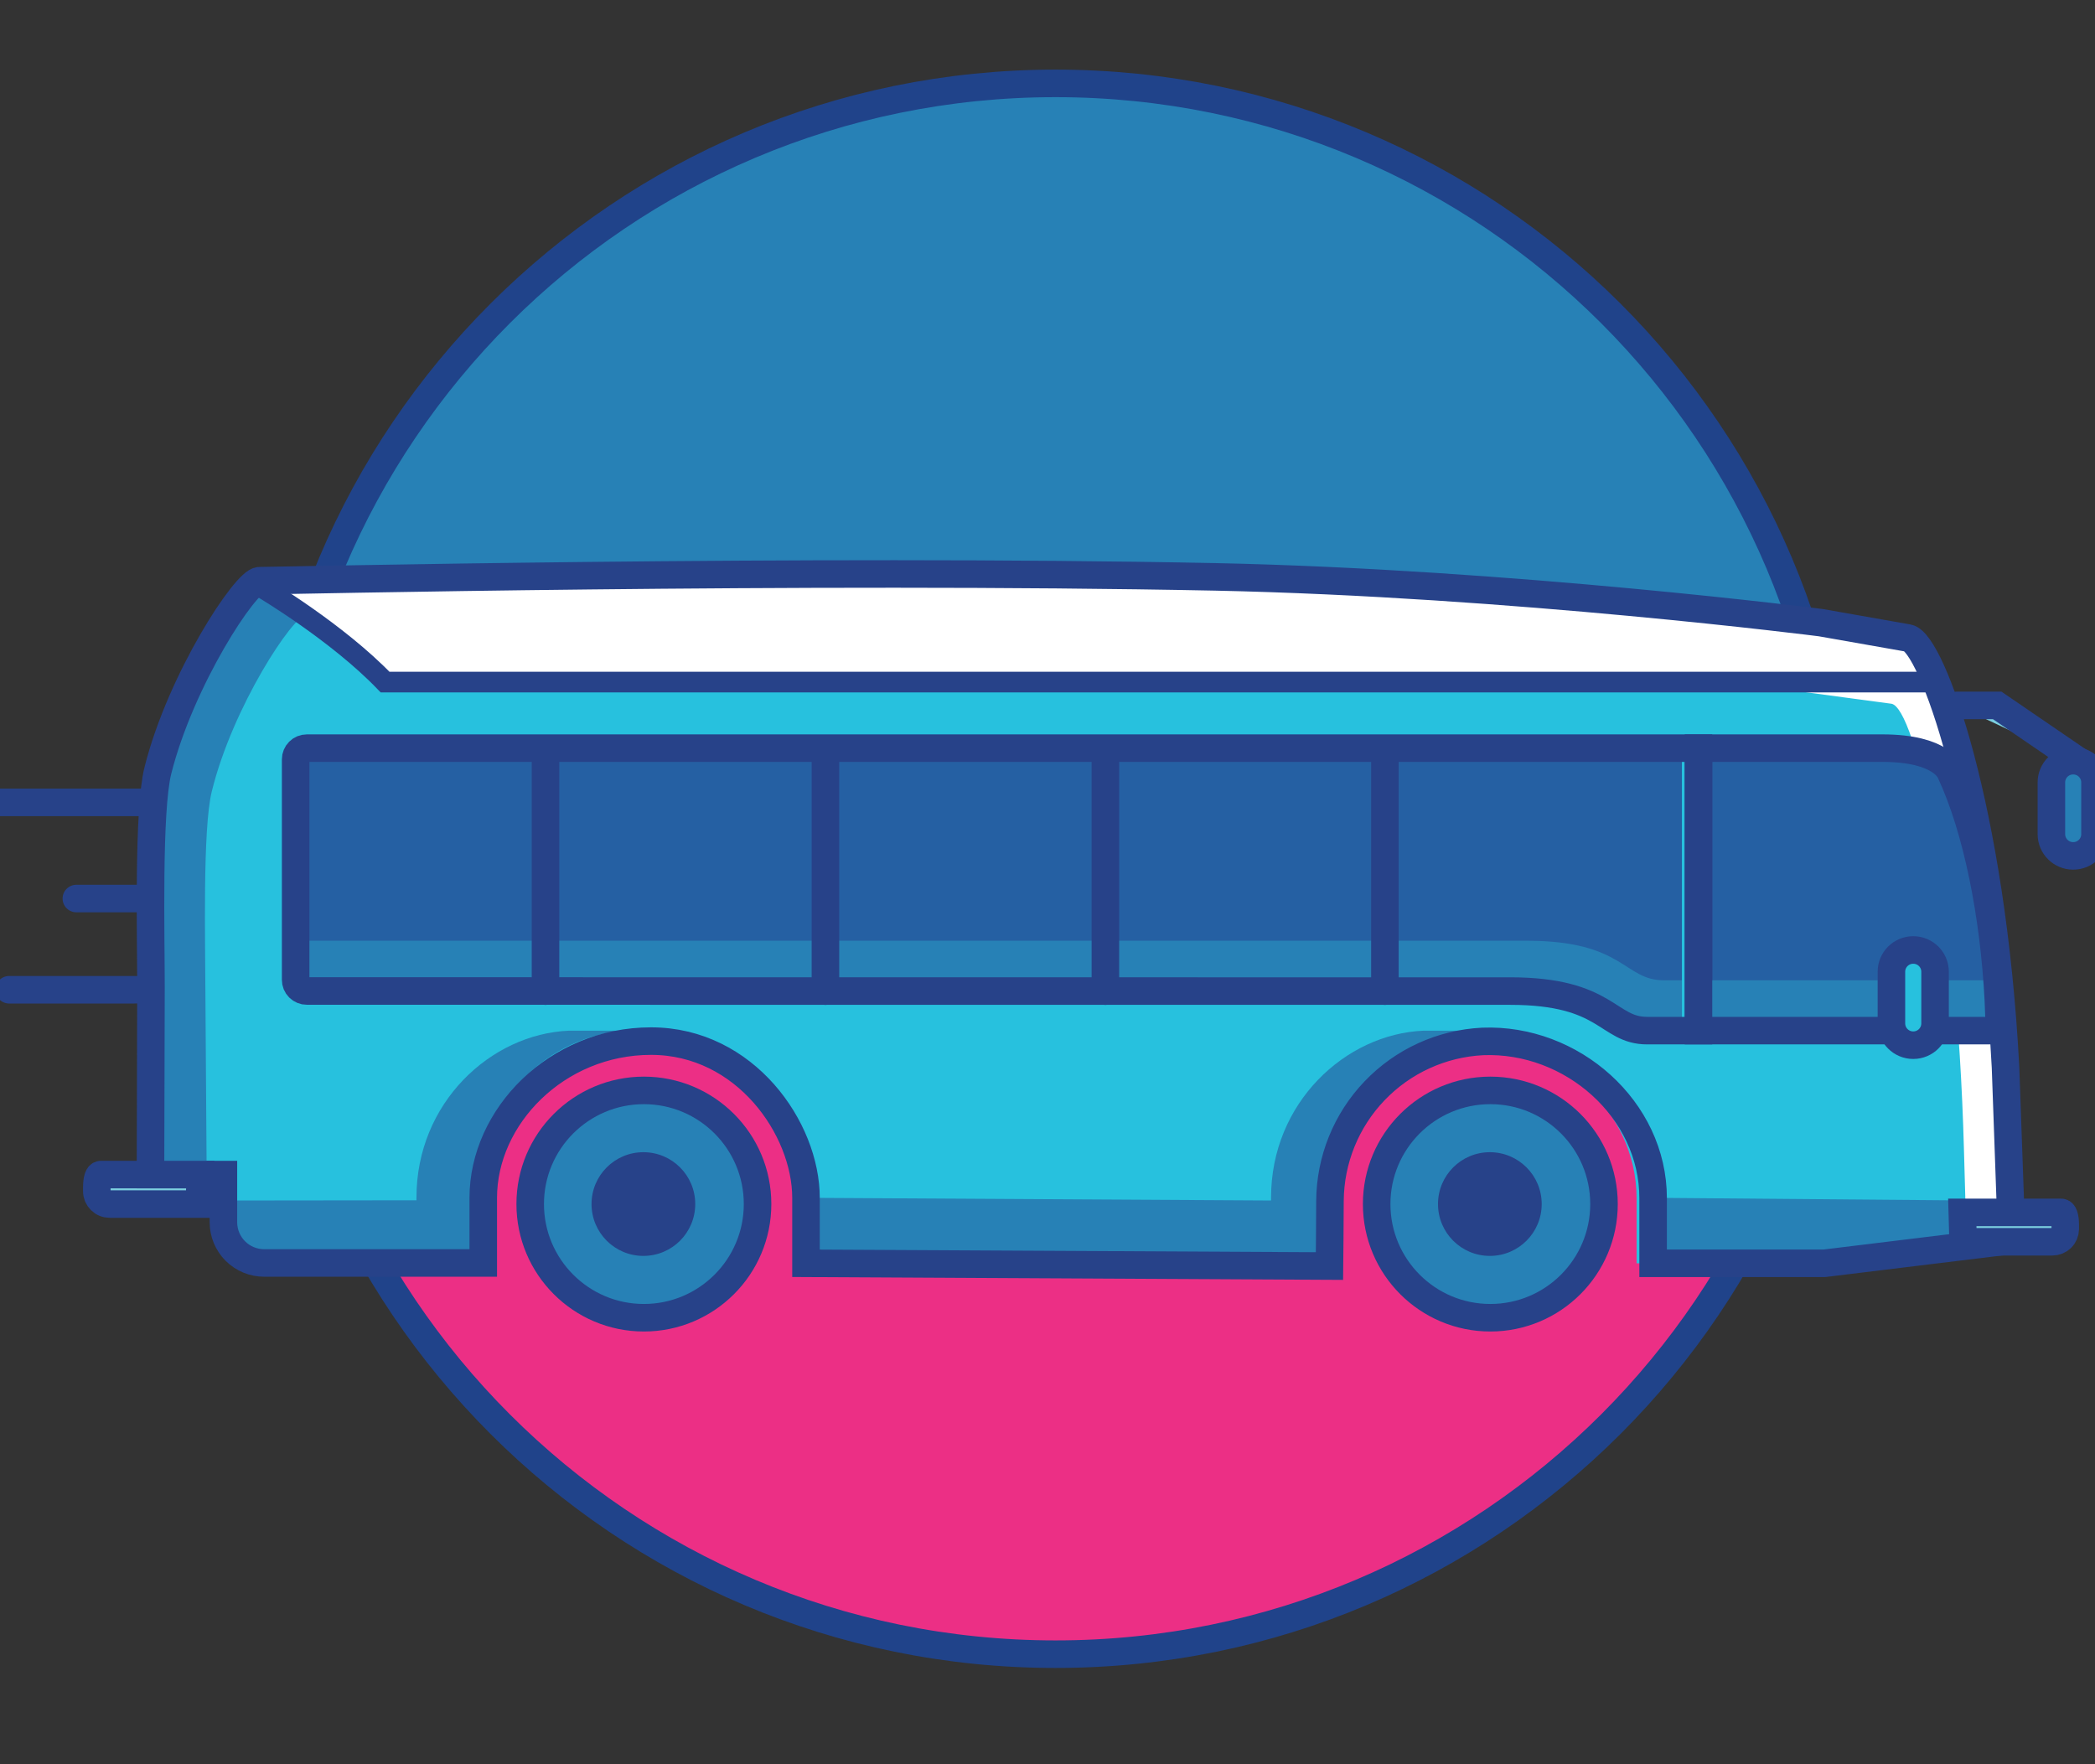 <svg width="76" height="64" viewBox="0 0 76 64" fill="none" xmlns="http://www.w3.org/2000/svg">
<rect x="0" y="0" width="76" height="64" fill="#333333" stroke="none"/>
<g clip-path="url(#clip0_1415_3460)">
<path d="M9.827 31.7C9.788 27.93 10.497 24.189 11.913 20.695C13.329 17.2 15.424 14.021 18.077 11.341C20.729 8.661 23.887 6.534 27.366 5.082C30.846 3.63 34.579 2.883 38.35 2.883C42.121 2.883 45.854 3.63 49.334 5.082C52.813 6.534 55.971 8.661 58.623 11.341C61.276 14.021 63.371 17.2 64.787 20.695C66.203 24.189 66.912 27.93 66.873 31.7H9.827Z" fill="#2781B6"/>
<path d="M38.351 60.162C30.786 60.162 23.531 57.156 18.181 51.807C12.832 46.458 9.827 39.202 9.827 31.637H66.873C66.873 35.383 66.136 39.092 64.703 42.553C63.269 46.014 61.169 49.158 58.52 51.807C55.872 54.456 52.727 56.557 49.267 57.99C45.806 59.424 42.097 60.162 38.351 60.162" fill="#EC2F85"/>
<path d="M38.291 60.008C54.026 60.008 66.782 47.252 66.782 31.517C66.782 15.781 54.026 3.025 38.291 3.025C22.556 3.025 9.8 15.781 9.8 31.517C9.8 47.252 22.556 60.008 38.291 60.008Z" stroke="#20438A" stroke-width="0.999" stroke-linecap="round" stroke-linejoin="round"/>
<path d="M0 29.108H5.483" stroke="#274289" stroke-width="0.999" stroke-miterlimit="10" stroke-linecap="round"/>
<path d="M66.182 45.828L72.977 44.999L72.754 38.715C71.87 29.334 70.074 23.317 69.221 23.146L66.053 22.588C66.053 22.588 54.836 21.153 44.093 20.927C29.13 20.626 10.125 21.066 9.408 21.066C8.916 21.066 6.556 24.65 5.727 27.953C5.362 29.419 5.477 33.982 5.477 35.809L5.459 42.609H8.105V44.339C8.105 44.731 8.261 45.107 8.538 45.384C8.815 45.661 9.191 45.816 9.582 45.816H17.531C17.531 45.816 17.531 44.18 17.531 43.453C17.531 40.511 20.193 37.768 23.617 37.768C27.041 37.768 29.239 40.948 29.239 43.453V45.828L47.626 45.928C47.626 45.928 47.644 44.225 47.644 43.562C47.654 42.073 48.233 40.645 49.263 39.569C50.292 38.494 51.695 37.854 53.182 37.78C56.428 37.648 59.37 40.249 59.37 43.465C59.37 43.972 59.37 45.828 59.37 45.828H66.182Z" fill="#27C1DE"/>
<path d="M69.221 23.134L66.053 22.588C66.053 22.588 54.837 21.153 44.093 20.927C29.13 20.626 10.125 21.066 9.408 21.066C9.016 21.066 7.439 23.339 6.393 25.931L9.106 21.482L10.011 21.412L13.971 24.728C21.037 24.629 64.546 24.984 64.546 24.984L68.621 25.53C69.474 25.705 70.99 32.252 71.246 41.702L71.343 45.144L72.678 44.972L72.455 38.688C72.452 29.455 70.074 23.305 69.221 23.134Z" fill="white"/>
<path d="M54.065 47.803C56.342 47.803 58.188 45.956 58.188 43.679C58.188 41.402 56.342 39.556 54.065 39.556C51.787 39.556 49.941 41.402 49.941 43.679C49.941 45.956 51.787 47.803 54.065 47.803Z" fill="#2781B6" stroke="#274289" stroke-width="0.999" stroke-miterlimit="10" stroke-linecap="round"/>
<path d="M54.047 45.56C55.086 45.56 55.928 44.718 55.928 43.679C55.928 42.64 55.086 41.798 54.047 41.798C53.008 41.798 52.166 42.64 52.166 43.679C52.166 44.718 53.008 45.56 54.047 45.56Z" fill="#274289"/>
<path d="M23.358 47.803C25.635 47.803 27.482 45.956 27.482 43.679C27.482 41.402 25.635 39.556 23.358 39.556C21.081 39.556 19.234 41.402 19.234 43.679C19.234 45.956 21.081 47.803 23.358 47.803Z" fill="#2781B6" stroke="#274289" stroke-width="0.999" stroke-miterlimit="10" stroke-linecap="round"/>
<path d="M23.34 45.56C24.379 45.56 25.221 44.718 25.221 43.679C25.221 42.64 24.379 41.798 23.34 41.798C22.301 41.798 21.459 42.64 21.459 43.679C21.459 44.718 22.301 45.56 23.34 45.56Z" fill="#274289"/>
<path d="M68.286 27.14C70.454 27.14 70.752 27.999 70.77 28.044C71.72 30.091 72.338 33.207 72.494 36.282L72.537 37.388H61.616V27.14H68.286Z" fill="#2560A3"/>
<path d="M43.798 35.953H54.182C57.73 35.953 57.691 37.388 59.156 37.388H61.013V27.14H11.132C11.024 27.14 10.92 27.182 10.844 27.259C10.768 27.335 10.725 27.439 10.725 27.547V35.544C10.725 35.597 10.735 35.65 10.755 35.7C10.775 35.749 10.805 35.794 10.843 35.832C10.881 35.87 10.926 35.9 10.976 35.92C11.025 35.941 11.078 35.951 11.132 35.95L43.798 35.953Z" fill="#2560A3"/>
<path d="M70.987 25.59H72.453L75.684 27.8" fill="#7CD0E0"/>
<path d="M70.987 25.59H72.453L75.684 27.8" stroke="#274289" stroke-width="0.999" stroke-miterlimit="10" stroke-linecap="round"/>
<path d="M75.21 27.595H75.207C74.771 27.595 74.418 27.948 74.418 28.385V30.259C74.418 30.696 74.771 31.049 75.207 31.049H75.21C75.646 31.049 76 30.696 76 30.259V28.385C76 27.948 75.646 27.595 75.21 27.595Z" fill="#2781B6" stroke="#274289" stroke-width="0.999" stroke-miterlimit="10" stroke-linecap="round"/>
<path d="M46.092 45.916C46.092 45.916 46.11 44.135 46.11 43.441C46.11 40.017 48.796 37.509 51.647 37.389H53.782C50.93 37.509 48.247 40.017 48.247 43.441C48.247 44.135 48.229 45.916 48.229 45.916H46.092Z" fill="#2781B6"/>
<path d="M15.09 45.916C15.09 45.916 15.108 44.135 15.108 43.441C15.108 40.017 17.79 37.509 20.645 37.389H22.779C19.928 37.509 17.242 40.017 17.242 43.441C17.242 44.135 17.224 45.916 17.224 45.916H15.09Z" fill="#2781B6"/>
<path d="M3.512 43.215C3.512 43.276 3.525 43.337 3.548 43.394C3.572 43.45 3.607 43.501 3.651 43.544C3.694 43.587 3.746 43.622 3.803 43.645C3.86 43.668 3.921 43.679 3.982 43.679H7.234L7.265 42.609H3.659C3.578 42.609 3.512 42.754 3.512 43.082V43.215V43.215Z" fill="#7CD0E0" stroke="#274289" stroke-width="0.999" stroke-miterlimit="10" stroke-linecap="round"/>
<path d="M29.239 43.453V45.828L48.229 45.928C48.229 45.928 48.247 44.225 48.247 43.562L29.239 43.453Z" fill="#2781B6"/>
<path d="M8.196 43.55V44.505C8.198 44.853 8.337 45.187 8.582 45.434C8.827 45.681 9.159 45.823 9.507 45.828L16.07 45.907C16.07 45.907 16.088 44.204 16.088 43.541L8.196 43.55Z" fill="#2781B6"/>
<path d="M7.451 35.996C7.451 34.308 7.343 30.067 7.684 28.707C8.44 25.632 10.641 22.317 11.099 22.317L9.408 21.066C8.916 21.066 6.556 24.65 5.727 27.953C5.362 29.418 5.477 33.982 5.477 35.809V40.565V42.609H7.497L7.451 35.996Z" fill="#2781B6"/>
<path d="M60.012 43.453V45.828L66.182 45.928L72.977 44.999V43.562L60.012 43.453Z" fill="#2781B6"/>
<path d="M66.182 45.828L72.977 44.999L72.754 38.715C72.262 29.334 70.074 23.317 69.221 23.146L66.053 22.588C66.053 22.588 54.836 21.153 44.093 20.927C29.13 20.626 10.125 21.066 9.408 21.066C8.916 21.066 6.556 24.65 5.727 27.953C5.362 29.419 5.477 33.982 5.477 35.809L5.459 42.609H8.105V44.339C8.105 44.731 8.261 45.107 8.538 45.384C8.815 45.661 9.191 45.816 9.582 45.816H17.531C17.531 45.816 17.531 44.18 17.531 43.453C17.531 40.511 20.193 37.768 23.617 37.768C27.041 37.768 29.239 40.948 29.239 43.453V45.828L48.229 45.928C48.229 45.928 48.247 44.225 48.247 43.562C48.257 42.074 48.836 40.645 49.865 39.571C50.894 38.495 52.295 37.855 53.781 37.78C57.028 37.648 59.97 40.249 59.97 43.465C59.97 43.972 59.97 45.828 59.97 45.828H66.182Z" stroke="#274289" stroke-width="0.999" stroke-miterlimit="10" stroke-linecap="round"/>
<path d="M70.083 24.743H13.969C12.232 22.935 9.547 21.343 9.547 21.343" stroke="#274289" stroke-width="0.75" stroke-miterlimit="10" stroke-linecap="round"/>
<path d="M0.332 35.905H4.907" stroke="#274289" stroke-width="0.999" stroke-miterlimit="10" stroke-linecap="round"/>
<path d="M2.77 32.596H5.236" stroke="#274289" stroke-width="0.999" stroke-miterlimit="10" stroke-linecap="round"/>
<path d="M10.725 33.72C10.725 33.773 10.735 33.827 10.755 33.876C10.775 33.926 10.805 33.971 10.843 34.008C10.881 34.046 10.926 34.076 10.976 34.097C11.025 34.117 11.078 34.127 11.132 34.127H55.391C58.936 34.127 58.897 35.562 60.362 35.562H61.013V37.087H59.759C58.294 37.087 58.333 35.652 54.785 35.652H11.132C11.024 35.652 10.92 35.609 10.844 35.533C10.768 35.457 10.725 35.353 10.725 35.245V33.72Z" fill="#2781B6"/>
<path d="M43.798 35.953H54.785C58.333 35.953 58.294 37.388 59.759 37.388H61.616V27.14H11.132C11.024 27.14 10.92 27.182 10.844 27.259C10.768 27.335 10.725 27.439 10.725 27.547V35.544C10.725 35.597 10.735 35.65 10.755 35.7C10.775 35.749 10.805 35.794 10.843 35.832C10.881 35.87 10.926 35.9 10.976 35.92C11.025 35.941 11.078 35.951 11.132 35.95L43.798 35.953Z" stroke="#274289" stroke-width="0.999" stroke-miterlimit="10" stroke-linecap="round"/>
<path d="M50.24 27.595V35.954" stroke="#274289" stroke-width="0.999" stroke-miterlimit="10" stroke-linecap="round"/>
<path d="M40.1 27.595V35.954" stroke="#274289" stroke-width="0.999" stroke-miterlimit="10" stroke-linecap="round"/>
<path d="M29.944 27.595V35.954" stroke="#274289" stroke-width="0.999" stroke-miterlimit="10" stroke-linecap="round"/>
<path d="M19.789 27.595V35.954" stroke="#274289" stroke-width="0.999" stroke-miterlimit="10" stroke-linecap="round"/>
<path d="M72.163 35.562H61.302V37.087H72.163V35.562Z" fill="#2781B6"/>
<path d="M68.286 27.14C70.454 27.14 70.752 27.999 70.77 28.044C71.72 30.091 72.338 33.207 72.494 36.282L72.537 37.388H61.616V27.14H68.286Z" stroke="#274289" stroke-width="0.999" stroke-miterlimit="10" stroke-linecap="round"/>
<path d="M69.408 34.462H69.405C68.969 34.462 68.615 34.815 68.615 35.251V37.126C68.615 37.562 68.969 37.916 69.405 37.916H69.408C69.844 37.916 70.198 37.562 70.198 37.126V35.251C70.198 34.815 69.844 34.462 69.408 34.462Z" fill="#27C1DE" stroke="#274289" stroke-width="0.999" stroke-miterlimit="10" stroke-linecap="round"/>
<path d="M74.921 44.587C74.919 44.71 74.869 44.828 74.781 44.914C74.693 45 74.574 45.048 74.451 45.048H71.216L71.186 43.981H74.773C74.855 43.981 74.921 44.122 74.921 44.451V44.587Z" fill="#7CD0E0" stroke="#274289" stroke-width="0.999" stroke-miterlimit="10" stroke-linecap="round"/>
</g>
<defs>
<clipPath id="clip0_1415_3460">
<rect width="76" height="64" fill="white"/>
</clipPath>
</defs>
</svg>
